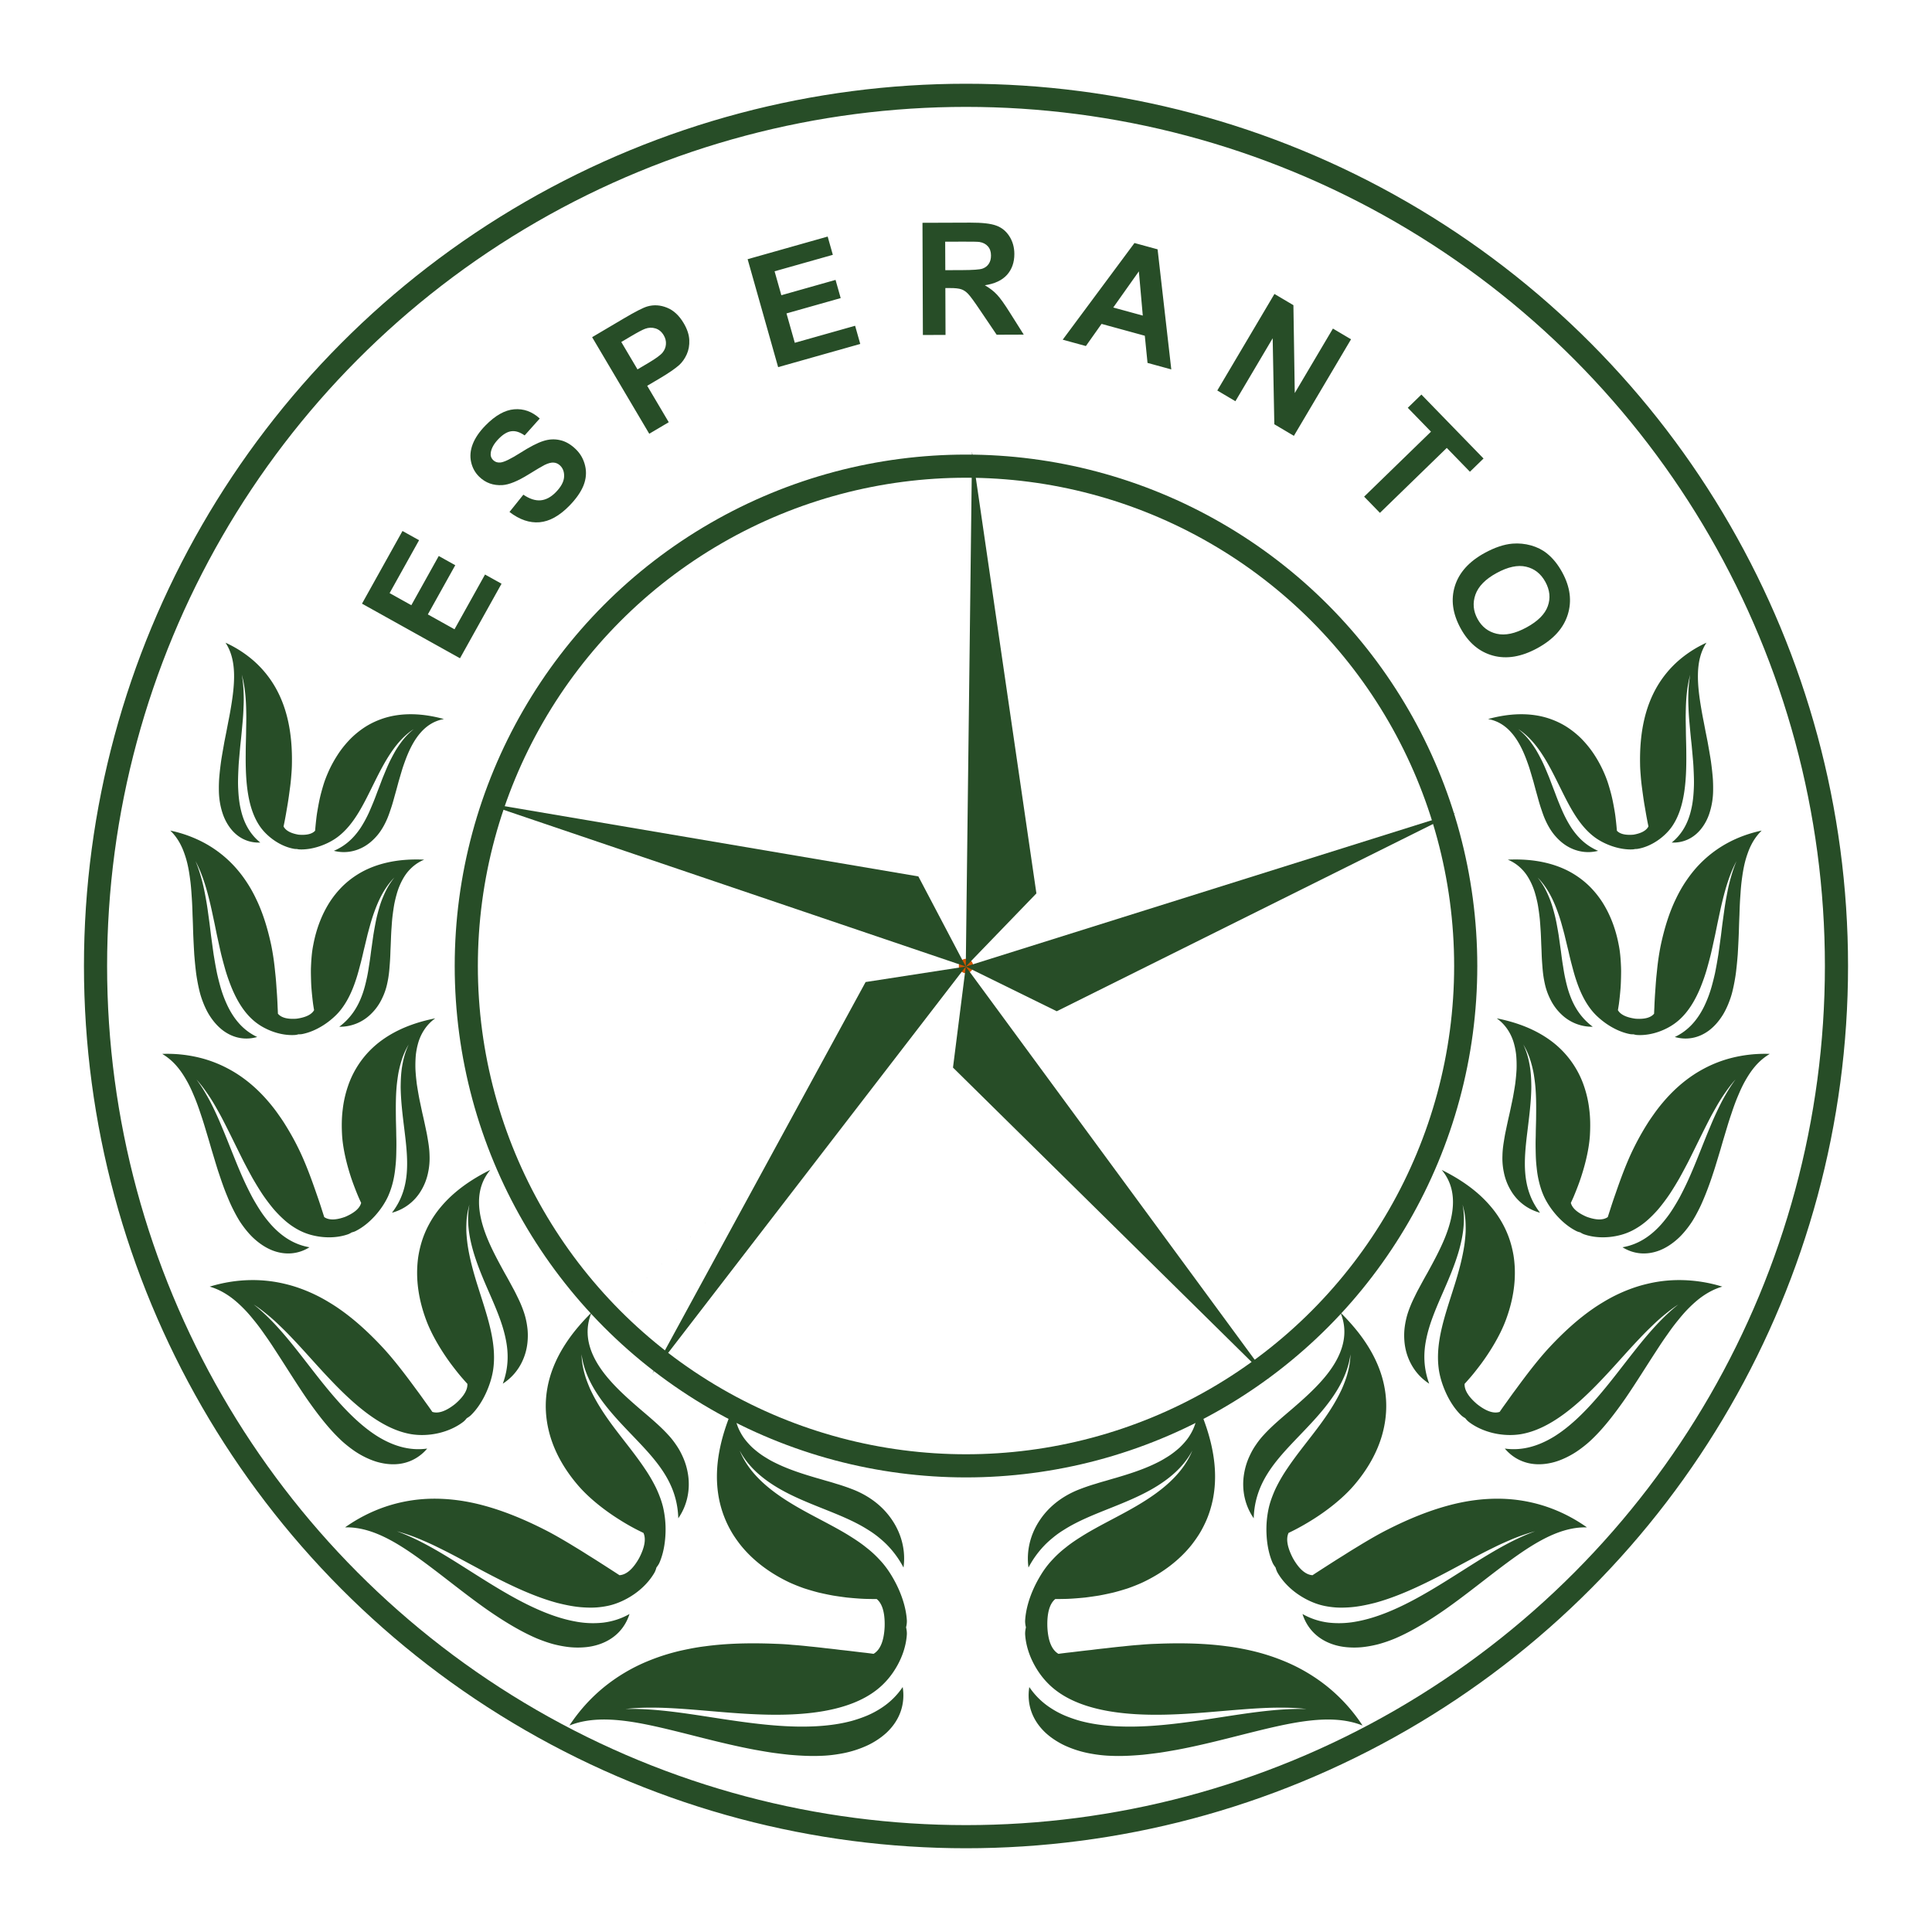 <svg height="2500" viewBox="0 0 192.756 192.756" width="2500" xmlns="http://www.w3.org/2000/svg"><path clip-rule="evenodd" d="m0 0h192.756v192.756h-192.756z" fill="#fff" fill-rule="evenodd"/><circle cx="96.378" cy="96.378" fill="#d45500" r=".718"/><g fill="#274d27"><g fill-rule="evenodd" stroke-width=".45"><path d="m65.09 137.02 31.266-40.587-9.994 1.545zm31.89-91.938-.624 51.35 7.046-7.297z"/><path d="m97.13 96.845c-77.995 73.345-38.998 36.672 0 0zm48.106-15.76-48.88 15.348 9.076 4.46z"/><path d="m126.593 137.582-30.237-41.15-1.276 10.081zm-78.598-57.547 48.36 16.398-4.73-8.993z"/></g><path d="m58.376 164.344a6.008 6.008 0 0 0 1.297-.254c1.608-.505 2.67-1.608 3.133-3.06-.812.46-1.682.74-2.59.856a9.315 9.315 0 0 1 -2.823-.112c-1.94-.35-3.964-1.216-5.965-2.306-2.004-1.09-3.985-2.399-5.938-3.62-1.957-1.22-3.892-2.35-5.903-3.076.852.232 1.723.535 2.581.91.432.185.87.379 1.304.59l.653.323c.22.108.44.219.66.332 1.757.906 3.55 1.926 5.372 2.824 1.818.902 3.657 1.692 5.435 2.17.897.226 1.762.399 2.612.448.424.027.837.035 1.243.01a8.494 8.494 0 0 0 1.193-.163c.867-.179 1.802-.594 2.623-1.16s1.542-1.307 2.027-2.142c0 0 .12-.198.205-.532.22-.27.305-.484.305-.484.38-.886.554-1.89.596-2.874a9.832 9.832 0 0 0 -.255-2.709 8.619 8.619 0 0 0 -.323-1.011c-.125-.33-.265-.659-.423-.975a15.593 15.593 0 0 0 -1.093-1.848c-.81-1.211-1.765-2.383-2.686-3.59-.922-1.202-1.802-2.45-2.462-3.748a17.975 17.975 0 0 1 -.24-.486c-.075-.163-.144-.33-.211-.495-.133-.333-.255-.66-.353-.997-.19-.678-.318-1.348-.33-2.044.206 1.59.924 3.058 1.876 4.406.952 1.352 2.135 2.579 3.277 3.77 2.288 2.393 4.398 4.605 4.5 8.183.862-1.248 1.179-2.732.999-4.182a7.164 7.164 0 0 0 -.228-1.089 6.902 6.902 0 0 0 -.416-1.065 6.923 6.923 0 0 0 -.604-1.037 7.959 7.959 0 0 0 -.8-.996c-.8-.873-1.799-1.701-2.822-2.577-1.019-.88-2.062-1.809-2.944-2.813-1.772-2-2.856-4.33-1.838-6.77a21.21 21.21 0 0 0 -1.53 1.67 16.048 16.048 0 0 0 -1.294 1.815c-.767 1.257-1.337 2.627-1.591 4.091-.26 1.47-.202 3.034.266 4.672.47 1.634 1.37 3.327 2.79 4.984 1.156 1.351 2.784 2.587 4.133 3.429a21.788 21.788 0 0 0 2.401 1.325c.304.648.058 1.534-.353 2.365a7.668 7.668 0 0 1 -.08.156 8.017 8.017 0 0 1 -.101.176c-.477.794-1.094 1.473-1.854 1.525 0 0-1.049-.686-2.5-1.608l-.565-.352-.593-.375c-.404-.254-.831-.506-1.257-.77-.861-.515-1.75-1.033-2.616-1.467-2.12-1.073-4.069-1.846-5.906-2.351-1.834-.507-3.572-.728-5.214-.71a15.29 15.29 0 0 0 -4.663.785c-.733.247-1.439.546-2.116.892-.678.347-1.33.744-1.951 1.184 3.065-.088 6.022 2.036 9.219 4.472 1.593 1.22 3.236 2.528 4.902 3.7 1.67 1.166 3.36 2.194 4.967 2.887.607.251 1.19.457 1.755.606.569.143 1.113.24 1.63.291a8.192 8.192 0 0 0 1.477.001zm-23.239-19.743c.425.312.857.568 1.282.777.426.208.839.374 1.248.489.411.114.81.183 1.194.21.385.028.754.013 1.106-.042a4.356 4.356 0 0 0 1.01-.288 4.377 4.377 0 0 0 1.644-1.223c-1.727.242-3.345-.244-4.883-1.175-1.527-.94-2.958-2.329-4.313-3.889-1.361-1.558-2.634-3.293-3.938-4.927-1.302-1.637-2.648-3.172-4.171-4.379.34.22.674.46.999.718.324.257.655.526.972.812.321.284.627.587.945.893.316.307.627.626.934.953 1.245 1.3 2.459 2.724 3.735 4.06 2.533 2.679 5.272 5.033 8.157 5.503.815.13 1.748.104 2.653-.099.912-.207 1.79-.586 2.503-1.132 0 0 .166-.123.355-.37.273-.151.417-.3.417-.3.642-.627 1.15-1.434 1.524-2.262.378-.835.625-1.696.715-2.443.329-2.66-.675-5.343-1.544-8.127-.44-1.384-.828-2.798-1.03-4.176a16.22 16.22 0 0 1 -.107-1.03 9.62 9.62 0 0 1 -.013-1.013c.013-.335.035-.661.089-.989a7.92 7.92 0 0 1 .213-.96c-.287 1.507-.069 3.053.365 4.582.437 1.528 1.098 3.032 1.734 4.486.634 1.459 1.23 2.877 1.52 4.32.302 1.433.289 2.905-.289 4.47a5.294 5.294 0 0 0 1.975-2.297 5.71 5.71 0 0 0 .34-.97 5.88 5.88 0 0 0 .164-1.037 6.657 6.657 0 0 0 -.007-1.096 8.322 8.322 0 0 0 -.194-1.139 7.298 7.298 0 0 0 -.17-.583 11.557 11.557 0 0 0 -.577-1.398c-.132-.268-.263-.548-.41-.822-.297-.546-.599-1.119-.926-1.685-.63-1.15-1.28-2.34-1.766-3.543-.969-2.408-1.273-4.852.326-6.758-1.266.625-2.466 1.37-3.513 2.265-.522.447-1.007.932-1.446 1.46a10.077 10.077 0 0 0 -1.159 1.713 9.598 9.598 0 0 0 -.8 1.983 10.9 10.9 0 0 0 -.246 1.095c-.063.377-.1.762-.122 1.161-.084 1.596.17 3.38.885 5.296.58 1.564 1.592 3.188 2.478 4.388.45.595.849 1.1 1.153 1.441.3.346.484.544.484.544.017.338-.101.672-.306.996-.204.324-.495.637-.817.923l-.09.078c-.052.041-.103.083-.155.122-.345.26-.71.482-1.073.614-.364.132-.726.172-1.058.062 0 0-.161-.24-.445-.637-.29-.392-.678-.958-1.155-1.594-.94-1.282-2.149-2.902-3.367-4.212-1.497-1.605-2.942-2.887-4.39-3.883-.36-.25-.727-.478-1.088-.692a15.683 15.683 0 0 0 -3.252-1.473 14.195 14.195 0 0 0 -1.088-.297 13.675 13.675 0 0 0 -3.236-.361c-1.429.01-2.832.238-4.19.653.677.193 1.302.508 1.9.914.596.407 1.147.912 1.69 1.482.27.286.53.591.786.91.262.318.518.65.769.996.125.173.25.349.373.528.127.177.252.357.377.54.25.364.493.74.74 1.121.991 1.52 1.987 3.133 3.024 4.65 1.05 1.506 2.133 2.919 3.272 4.016.209.207.423.4.64.577.215.179.43.346.644.5z"/><path d="m21.45 115.83c.122.394.237.79.37 1.176.258.776.516 1.536.814 2.252.146.358.292.708.45 1.044.16.334.324.657.494.965.127.23.256.45.39.658.139.208.28.405.423.592.288.374.582.708.89.998.622.577 1.264.99 1.91 1.242 1.306.5 2.591.362 3.688-.317-1.556-.266-2.824-1.111-3.889-2.316-.265-.301-.52-.624-.766-.965-.24-.342-.468-.703-.692-1.078a24.31 24.31 0 0 1 -.33-.572 33.256 33.256 0 0 1 -.902-1.828c-.761-1.684-1.42-3.489-2.148-5.21a32.743 32.743 0 0 0 -1.15-2.507c-.207-.401-.434-.79-.662-1.168a12.823 12.823 0 0 0 -.736-1.092c.493.54.921 1.142 1.347 1.784.209.321.41.654.603.995.191.342.392.69.578 1.045.743 1.424 1.463 2.943 2.206 4.415.192.366.384.73.578 1.089l.293.533.307.52c.206.344.415.679.628 1.004.215.324.442.635.67.935.23.298.457.587.705.854.246.268.497.52.756.755.511.47 1.071.858 1.658 1.154.332.166.698.309 1.09.416.395.108.811.183 1.232.219.843.073 1.708-.01 2.478-.282 0 0 .151-.05.357-.184.24-.054.382-.13.382-.13.732-.363 1.4-.92 1.956-1.539.278-.31.528-.634.744-.96.216-.327.404-.657.547-.973a8.518 8.518 0 0 0 .557-1.754c.063-.304.112-.612.147-.923.034-.311.07-.631.087-.951.02-.321.027-.644.032-.972.008-.328.009-.659.004-.991l-.012-.5-.007-.504-.026-1.011c-.016-1.355-.032-2.71.145-4 .044-.322.087-.636.156-.948.068-.311.145-.616.235-.912a7.423 7.423 0 0 1 .736-1.676c-.15.32-.276.652-.382.992a8.55 8.55 0 0 0 -.244 1.038c-.132.709-.164 1.435-.172 2.178.013 1.48.215 2.997.393 4.468.36 2.946.606 5.695-1.263 8.106a4.799 4.799 0 0 0 2.906-2.204c.33-.544.576-1.165.708-1.844a6.74 6.74 0 0 0 .138-1.638 8.035 8.035 0 0 0 -.032-.593 11.244 11.244 0 0 0 -.108-.82c-.044-.278-.09-.563-.147-.85-.119-.572-.242-1.166-.38-1.766-.072-.298-.132-.603-.197-.907-.063-.305-.132-.61-.19-.916a52.847 52.847 0 0 1 -.158-.918c-.024-.153-.05-.305-.07-.457l-.051-.455a18.948 18.948 0 0 1 -.073-.898c-.012-.296-.01-.59-.001-.877.012-.287.027-.567.069-.843.04-.275.094-.543.163-.803a4.812 4.812 0 0 1 .63-1.442 4.299 4.299 0 0 1 1.115-1.164c-1.262.251-2.495.626-3.622 1.17-.565.273-1.107.588-1.62.952a9.444 9.444 0 0 0 -1.429 1.241 9.352 9.352 0 0 0 -2.06 3.467 11.014 11.014 0 0 0 -.503 2.265c-.105.817-.116 1.69-.06 2.627.105 1.525.56 3.215 1.01 4.505a31.5 31.5 0 0 0 .612 1.576c.167.384.277.607.277.607-.154.62-.841 1.075-1.594 1.396-.758.274-1.556.4-2.091.022 0 0-.078-.25-.215-.67-.13-.421-.327-1.01-.565-1.688-.469-1.36-1.09-3.082-1.812-4.531-.434-.891-.904-1.7-1.37-2.445-.233-.373-.485-.724-.724-1.063a15.763 15.763 0 0 0 -.748-.963c-1.015-1.22-2.109-2.183-3.262-2.926-.29-.186-.584-.357-.882-.515a12.308 12.308 0 0 0 -2.748-1.071 13.528 13.528 0 0 0 -3.835-.407 5.892 5.892 0 0 1 1.447 1.223c.422.488.782 1.05 1.117 1.668.165.309.32.632.464.968.144.335.292.68.424 1.037.136.356.26.723.384 1.097.129.373.25.753.369 1.14l.352 1.17c.118.394.234.791.348 1.19l.36 1.188zm-3.069-30.716c.105.29.2.592.278.905.158.624.259 1.29.345 1.986.04.347.072.702.096 1.063.024.36.052.726.07 1.096s.03.745.041 1.121c.017.377.031.755.043 1.135.018.758.056 1.518.096 2.265l.032.558.047.55c.033.365.07.724.111 1.076.039.352.096.696.156 1.03.061.335.129.66.205.972.11.467.264.9.425 1.3.166.4.345.767.551 1.098.413.66.888 1.183 1.402 1.564 1.043.762 2.23.958 3.382.627-1.33-.622-2.248-1.683-2.909-3.01-.324-.663-.6-1.39-.807-2.163a23.187 23.187 0 0 1 -.295-1.187 40.618 40.618 0 0 1 -.23-1.235l-.105-.631-.09-.638-.174-1.286c-.052-.43-.103-.86-.16-1.29l-.177-1.283c-.06-.425-.13-.847-.21-1.263a24.177 24.177 0 0 0 -.253-1.232 18.802 18.802 0 0 0 -.33-1.19c-.12-.39-.258-.77-.417-1.14.634 1.182 1.055 2.543 1.406 3.982.178.719.325 1.457.487 2.201l.228 1.119.244 1.116c.084.37.16.74.255 1.103.093.364.189.724.289 1.078.193.708.437 1.39.695 2.032.532 1.283 1.206 2.4 2.119 3.213.255.23.55.446.872.64.325.192.68.362 1.048.499.738.274 1.534.416 2.291.365 0 0 .14-.006.345-.069.216.01.352-.02.352-.02.747-.142 1.484-.474 2.135-.89.327-.209.63-.439.905-.679.278-.24.526-.49.732-.74.729-.888 1.22-1.945 1.596-3.09.197-.574.343-1.169.506-1.777.077-.304.15-.61.221-.918.068-.308.15-.619.222-.929l.223-.928c.082-.308.165-.615.25-.919a17.67 17.67 0 0 1 .589-1.77c.447-1.136 1.026-2.165 1.827-2.972-.208.259-.397.532-.57.818a7.795 7.795 0 0 0 -.458.894c-.135.309-.263.627-.37.953-.104.326-.198.66-.285.998-.09.339-.16.683-.225 1.03a41.86 41.86 0 0 0 -.184 1.047l-.148 1.053-.075.524-.067.521c-.046.347-.096.69-.154 1.03-.05.339-.106.673-.173 1.002-.14.658-.292 1.291-.52 1.892-.443 1.2-1.129 2.268-2.266 3.118a4.402 4.402 0 0 0 3.15-1.258 5.226 5.226 0 0 0 1.091-1.5c.144-.292.279-.607.383-.942.11-.336.183-.69.253-1.068.044-.252.079-.511.106-.777.027-.265.044-.537.067-.814.02-.277.036-.559.047-.844l.014-.431.021-.436c.026-.583.038-1.176.084-1.765.02-.295.04-.589.065-.88.03-.292.067-.58.107-.865.042-.285.083-.566.142-.84.06-.275.126-.543.2-.804a6.827 6.827 0 0 1 .586-1.455 5.14 5.14 0 0 1 .402-.63c.151-.196.316-.38.495-.547.36-.337.772-.613 1.266-.815-1.198-.056-2.384.01-3.528.252-1.14.241-2.254.657-3.247 1.305a8.657 8.657 0 0 0 -1.425 1.148 9.591 9.591 0 0 0 -1.228 1.526c-.733 1.15-1.326 2.575-1.645 4.293-.143.701-.196 1.46-.226 2.202-.016.371-.005.738.002 1.091.01.354.02.695.046 1.013.051.635.113 1.182.163 1.569.058.387.1.614.1.614-.288.515-1.004.752-1.75.855-.741.054-1.477-.034-1.86-.5 0 0-.006-.242-.029-.65-.014-.408-.04-.983-.091-1.648-.025-.332-.045-.687-.077-1.056-.03-.369-.076-.75-.113-1.137a25.103 25.103 0 0 0 -.346-2.296c-.383-1.8-.874-3.34-1.52-4.666a13.333 13.333 0 0 0 -1.045-1.831 12.207 12.207 0 0 0 -1.224-1.531 11.528 11.528 0 0 0 -2.917-2.234 12.654 12.654 0 0 0 -3.373-1.22c.42.408.765.885 1.034 1.414.135.265.253.543.355.833z"/><path d="m23.117 82.796c.754.888 1.764 1.313 2.853 1.266-1.03-.828-1.637-1.956-1.936-3.26-.16-.653-.234-1.348-.267-2.072-.04-.726-.005-1.475.033-2.243.018-.384.058-.769.09-1.158.037-.388.067-.78.11-1.17.088-.78.153-1.567.224-2.34a24.6 24.6 0 0 0 .069-1.158c.018-.383.03-.762.024-1.139-.014-.754-.062-1.49-.194-2.207.324 1.17.427 2.458.445 3.799.016.672-.01 1.352-.016 2.043-.011.69-.04 1.38-.038 2.07-.027 2.748.169 5.425 1.434 7.243.719 1.029 2.04 1.99 3.41 2.22 0 0 .099.018.257.014.156.039.256.041.256.041 1.376.063 2.895-.538 3.83-1.25 1.674-1.27 2.62-3.363 3.661-5.454 1.032-2.088 2.161-4.174 3.918-5.296-.476.38-.9.825-1.263 1.323-.184.248-.36.507-.525.776-.159.27-.31.549-.456.834-.3.567-.54 1.168-.79 1.77-.124.3-.233.605-.35.908-.113.303-.236.603-.345.904-.22.6-.468 1.184-.713 1.746-.253.56-.54 1.09-.856 1.58-.655.978-1.47 1.789-2.673 2.3 1.054.273 2.129.102 3.065-.449.469-.275.891-.649 1.282-1.11.387-.464.71-1.02.986-1.667.09-.217.174-.442.252-.675.079-.232.162-.47.235-.713.075-.244.145-.494.213-.747l.215-.767.21-.78.229-.78c.078-.259.153-.519.24-.773.088-.254.178-.505.272-.751.753-1.971 1.877-3.604 3.785-3.934-1.05-.288-2.118-.466-3.183-.48-1.064-.013-2.134.135-3.148.513a7.952 7.952 0 0 0 -1.499.735 8.97 8.97 0 0 0 -1.402 1.11c-.439.438-.87.941-1.263 1.52-.385.58-.762 1.229-1.076 1.96-.13.298-.254.611-.365.932-.105.322-.201.65-.289.978-.182.653-.297 1.305-.396 1.878-.051.287-.087.555-.114.797a31.123 31.123 0 0 0 -.118 1.197c-.35.383-1 .452-1.658.395-.648-.113-1.254-.347-1.492-.824 0 0 .049-.215.12-.58.035-.182.076-.402.12-.65l.141-.826c.105-.596.194-1.279.287-1.978.044-.35.08-.706.105-1.06.03-.352.054-.702.06-1.043.075-3.337-.552-5.88-1.73-7.874a10.462 10.462 0 0 0 -2.14-2.562 11.522 11.522 0 0 0 -2.754-1.756c1.182 1.784.936 4.232.47 6.876-.058.33-.122.663-.19.997l-.193 1.01-.2 1.01-.177 1.006c-.056.334-.115.664-.16.992s-.085.652-.119.97c-.032.32-.064.631-.078.938s-.02.607-.015.897c.005.869.147 1.644.366 2.31.215.665.539 1.225.914 1.668zm67.36 78.866c-.064-1.059-.386-2.14-.822-3.12-.219-.493-.466-.952-.729-1.382a9.297 9.297 0 0 0 -.822-1.157 9.264 9.264 0 0 0 -.386-.43 10.416 10.416 0 0 0 -1.27-1.161c-.597-.488-1.239-.898-1.903-1.31-1.33-.803-2.766-1.51-4.17-2.28-1.402-.768-2.769-1.607-3.927-2.602s-2.103-2.143-2.65-3.497c.789 1.495 2.06 2.634 3.522 3.544 1.464.912 3.116 1.58 4.725 2.223 1.612.645 3.183 1.263 4.573 2.147.348.214.685.45 1.01.713.323.264.635.532.931.842a9.576 9.576 0 0 1 1.584 2.201c.23-1.649-.185-3.261-1.041-4.594-.863-1.352-2.157-2.433-3.861-3.137a19.792 19.792 0 0 0 -1.817-.628c-.316-.103-.639-.198-.967-.288-.327-.094-.657-.196-.992-.288-1.332-.39-2.702-.827-3.94-1.423-.31-.149-.612-.3-.9-.476a15.193 15.193 0 0 1 -.425-.261l-.207-.135-.2-.144a9.747 9.747 0 0 1 -.744-.61 7.643 7.643 0 0 1 -.636-.689 5.053 5.053 0 0 1 -.514-.767 4.842 4.842 0 0 1 -.373-.845 5.38 5.38 0 0 1 -.252-1.958c-.68 1.528-1.218 3.09-1.51 4.678-.293 1.593-.332 3.194-.013 4.782a10.604 10.604 0 0 0 1.381 3.476c.233.368.493.734.78 1.097 1.153 1.425 2.777 2.73 4.924 3.732.44.196.904.38 1.38.548.478.154.967.299 1.456.424.49.113.977.218 1.45.303.475.076.933.14 1.362.195.862.085 1.607.14 2.138.142.53.012.845.009.845.009.609.484.797 1.475.798 2.493 0 .086-.002.173-.004.259-.005.101-.01.203-.019.304-.082 1.014-.359 1.986-1.089 2.412 0 0-.344-.05-.925-.118-.581-.059-1.397-.172-2.345-.27a53.265 53.265 0 0 0 -1.505-.174 54.596 54.596 0 0 0 -1.625-.177 39.219 39.219 0 0 0 -1.671-.156 25.345 25.345 0 0 0 -1.648-.104c-2.636-.11-4.964-.041-7.073.243a21.3 21.3 0 0 0 -1.538.248c-.5.1-.983.2-1.457.325a20.74 20.74 0 0 0 -2.689.893 17.477 17.477 0 0 0 -4.508 2.687 16.913 16.913 0 0 0 -3.355 3.754c3.19-1.28 7.236-.274 11.706.84 2.23.565 4.56 1.165 6.848 1.589.574.1 1.14.203 1.704.285.564.077 1.12.146 1.667.204 1.097.096 2.153.15 3.148.106.742-.02 1.442-.11 2.092-.23a10.611 10.611 0 0 0 2.587-.82c.25-.117.486-.248.709-.382.446-.27.84-.565 1.18-.88 1.365-1.288 1.87-2.897 1.607-4.55a7.45 7.45 0 0 1 -2.163 2.11 8.961 8.961 0 0 1 -1.369.73c-.484.205-.995.38-1.528.532-2.134.58-4.621.671-7.198.496-2.58-.173-5.247-.609-7.84-1.006-2.597-.395-5.13-.738-7.558-.674 2.002-.232 4.157-.132 6.4.04 2.24.172 4.57.416 6.868.5 4.589.183 9.055-.285 11.82-2.466.39-.305.767-.668 1.112-1.074.346-.407.66-.869.927-1.35.535-.966.88-2.039.944-3.096 0 0 .022-.287-.078-.7.102-.41.078-.697.078-.697zm42.11 6.738a17.477 17.477 0 0 0 -4.508-2.685 20.74 20.74 0 0 0 -2.689-.894 23.731 23.731 0 0 0 -1.457-.325 21.3 21.3 0 0 0 -1.538-.248c-2.11-.284-4.437-.353-7.073-.243-.54.015-1.092.053-1.648.104-.558.038-1.119.095-1.671.156-.555.05-1.1.114-1.625.177-.527.053-1.033.113-1.505.174-.948.098-1.764.211-2.345.27-.581.068-.925.118-.925.118-.73-.426-1.007-1.398-1.09-2.412a9.072 9.072 0 0 1 -.018-.303 8.448 8.448 0 0 1 -.004-.26c.001-1.018.19-2.009.798-2.493 0 0 .314.003.845-.009.53-.003 1.276-.057 2.138-.142.43-.055.888-.12 1.362-.195.473-.085.96-.19 1.45-.303.489-.125.978-.27 1.457-.424.475-.168.94-.352 1.379-.548 2.147-1.002 3.771-2.307 4.925-3.732.286-.363.546-.729.779-1.097.233-.369.434-.756.613-1.136.36-.757.604-1.557.768-2.34.319-1.588.28-3.189-.014-4.782-.291-1.589-.828-3.15-1.509-4.678a5.38 5.38 0 0 1 -.252 1.958 4.845 4.845 0 0 1 -.373.845c-.15.267-.318.532-.514.767-.193.24-.407.469-.636.69a9.745 9.745 0 0 1 -.745.609l-.2.144-.206.135c-.139.088-.28.175-.425.26-.288.177-.59.328-.9.477-1.238.596-2.608 1.032-3.94 1.423-.335.092-.665.194-.992.289-.328.09-.651.184-.967.287-.636.184-1.244.4-1.817.628-1.704.704-2.998 1.785-3.86 3.137-.857 1.333-1.271 2.945-1.042 4.594a9.575 9.575 0 0 1 1.584-2.2c.296-.311.608-.579.932-.843.324-.263.66-.5 1.009-.713 1.39-.884 2.961-1.502 4.573-2.147 1.609-.642 3.261-1.311 4.725-2.223 1.462-.91 2.733-2.049 3.523-3.544-.548 1.354-1.493 2.502-2.65 3.497-1.16.995-2.526 1.834-3.929 2.601-1.403.771-2.84 1.478-4.169 2.282-.664.411-1.306.821-1.903 1.309a10.62 10.62 0 0 0 -1.27 1.161 9.29 9.29 0 0 0 -.386.43 9.3 9.3 0 0 0 -.822 1.157c-.263.43-.51.89-.729 1.381-.436.98-.758 2.062-.822 3.121 0 0-.024.288.078.698-.1.412-.078.699-.078.699.064 1.057.409 2.13.944 3.096.267.481.581.943.927 1.35.345.406.721.769 1.111 1.074 2.766 2.18 7.232 2.65 11.82 2.467 2.3-.085 4.63-.329 6.87-.5 2.242-.173 4.397-.273 6.399-.04-2.429-.065-4.961.278-7.558.673-2.593.397-5.26.833-7.84 1.006-2.577.175-5.064.083-7.198-.496a13.098 13.098 0 0 1 -1.528-.532 8.961 8.961 0 0 1 -1.369-.73 7.45 7.45 0 0 1 -2.163-2.11c-.263 1.653.242 3.262 1.607 4.55.34.316.734.61 1.18.88.223.134.46.265.709.383a10.61 10.61 0 0 0 2.587.819c.65.12 1.35.21 2.092.23.995.045 2.051-.01 3.148-.106a57.998 57.998 0 0 0 1.667-.204c.563-.082 1.13-.185 1.704-.285 2.289-.424 4.619-1.024 6.848-1.588 4.47-1.115 8.516-2.12 11.706-.84a16.913 16.913 0 0 0 -3.355-3.755z"/><path d="m154.263 150.311a15.29 15.29 0 0 0 -4.663-.784c-1.642-.02-3.38.202-5.213.709-1.838.505-3.787 1.278-5.907 2.351-.866.434-1.755.952-2.616 1.467-.426.264-.853.516-1.257.77l-.593.375-.565.352c-1.451.922-2.5 1.608-2.5 1.608-.76-.052-1.377-.732-1.854-1.525a7.834 7.834 0 0 1 -.102-.177 7.736 7.736 0 0 1 -.079-.155c-.41-.831-.658-1.717-.353-2.365 0 0 1.055-.476 2.401-1.325 1.35-.842 2.977-2.078 4.134-3.43 1.419-1.656 2.318-3.349 2.789-4.983.469-1.638.527-3.202.266-4.672-.254-1.464-.824-2.834-1.59-4.091a16.044 16.044 0 0 0 -1.295-1.814 21.21 21.21 0 0 0 -1.53-1.67c1.018 2.438-.066 4.769-1.838 6.77-.882 1.003-1.925 1.932-2.944 2.812-1.023.876-2.021 1.704-2.822 2.577a7.962 7.962 0 0 0 -.8.996 6.922 6.922 0 0 0 -.604 1.037c-.17.351-.31.703-.416 1.065-.107.362-.18.73-.228 1.089-.18 1.45.137 2.934 1 4.182.1-3.578 2.21-5.79 4.5-8.184 1.14-1.19 2.324-2.417 3.276-3.769.952-1.348 1.67-2.817 1.876-4.406-.012.696-.14 1.366-.33 2.044a10.9 10.9 0 0 1 -.352.997 11.22 11.22 0 0 1 -.212.495c-.077.162-.157.324-.24.486-.66 1.298-1.54 2.546-2.462 3.748-.92 1.207-1.876 2.379-2.686 3.59a15.595 15.595 0 0 0 -1.093 1.848c-.158.316-.298.644-.423.975a8.626 8.626 0 0 0 -.323 1.011 9.833 9.833 0 0 0 -.255 2.71c.042.982.216 1.987.596 2.873 0 0 .086.215.305.484.086.334.205.532.205.532.485.835 1.206 1.576 2.027 2.141.821.567 1.756.982 2.624 1.161.386.082.784.135 1.192.163.406.025.819.017 1.243-.01.85-.049 1.715-.222 2.612-.448 1.778-.478 3.617-1.268 5.435-2.17 1.823-.898 3.616-1.918 5.372-2.824.22-.113.44-.224.66-.332l.653-.323c.433-.211.872-.405 1.304-.59a18.785 18.785 0 0 1 2.581-.91c-2.011.726-3.946 1.856-5.903 3.076-1.953 1.221-3.934 2.53-5.938 3.62-2.001 1.09-4.025 1.955-5.965 2.306a9.315 9.315 0 0 1 -2.822.112 7.005 7.005 0 0 1 -2.59-.855c.462 1.451 1.524 2.554 3.132 3.06.404.128.835.211 1.297.253a8.19 8.19 0 0 0 1.477-.001c.517-.051 1.061-.148 1.63-.291a13.708 13.708 0 0 0 1.755-.606c1.608-.693 3.298-1.72 4.967-2.887 1.666-1.172 3.31-2.48 4.902-3.7 3.197-2.436 6.154-4.56 9.22-4.472a15.971 15.971 0 0 0 -1.952-1.184 15.5 15.5 0 0 0 -2.116-.892zm11.224-22.445c-.36.055-.72.124-1.079.21-.362.083-.726.181-1.088.296a15.683 15.683 0 0 0 -3.252 1.473c-.36.214-.728.443-1.088.692-1.448.996-2.893 2.278-4.39 3.883-1.218 1.31-2.427 2.93-3.367 4.212-.477.636-.865 1.202-1.155 1.594-.284.397-.445.637-.445.637-.332.11-.694.07-1.058-.062s-.728-.355-1.073-.614l-.154-.121-.09-.08c-.323-.285-.614-.598-.818-.922-.205-.324-.323-.658-.306-.996 0 0 .184-.198.484-.544.305-.34.703-.846 1.153-1.441.886-1.2 1.898-2.824 2.478-4.388.716-1.917.969-3.7.885-5.296-.023-.4-.06-.784-.122-1.16a10.896 10.896 0 0 0 -.246-1.096 9.598 9.598 0 0 0 -.8-1.982 10.09 10.09 0 0 0 -1.16-1.713 12.148 12.148 0 0 0 -1.445-1.461c-1.047-.895-2.247-1.64-3.513-2.265 1.6 1.906 1.295 4.35.326 6.758-.487 1.202-1.136 2.393-1.766 3.543-.327.566-.629 1.139-.926 1.685-.147.274-.278.554-.41.822a11.557 11.557 0 0 0 -.578 1.398c-.065.195-.121.39-.169.583-.092.39-.16.768-.194 1.14a6.655 6.655 0 0 0 -.007 1.095c.024.354.08.7.164 1.036a5.71 5.71 0 0 0 .84 1.85 5.294 5.294 0 0 0 1.475 1.419c-.578-1.566-.59-3.038-.29-4.471.29-1.443.887-2.861 1.52-4.32.637-1.454 1.298-2.958 1.735-4.486.434-1.529.652-3.075.365-4.583.091.314.161.635.214.961.053.328.075.654.088.989.01.333.013.676-.013 1.014-.023.339-.06.682-.106 1.029-.203 1.378-.591 2.792-1.031 4.176-.87 2.784-1.873 5.466-1.543 8.127.09.747.336 1.608.714 2.443.373.828.882 1.635 1.524 2.262 0 0 .144.149.417.3.189.247.355.37.355.37.713.546 1.592.925 2.503 1.132.905.203 1.838.23 2.653.1 2.886-.47 5.624-2.825 8.157-5.503 1.276-1.337 2.49-2.762 3.735-4.061.307-.327.618-.646.934-.953.318-.306.624-.609.945-.893.317-.286.648-.555.972-.812.326-.258.658-.498 1-.718-1.523 1.207-2.87 2.742-4.172 4.379-1.304 1.634-2.577 3.369-3.938 4.928-1.355 1.56-2.786 2.948-4.313 3.888-1.538.931-3.156 1.417-4.883 1.175.457.54 1.01.956 1.645 1.223.317.134.655.232 1.009.288.352.055.722.07 1.106.043a6.083 6.083 0 0 0 1.194-.211c.41-.115.822-.28 1.248-.49a8.544 8.544 0 0 0 1.282-.776c.214-.154.43-.321.645-.5.216-.178.43-.37.64-.577 1.138-1.097 2.221-2.51 3.271-4.017 1.037-1.516 2.033-3.13 3.024-4.649.247-.38.49-.757.74-1.122.125-.182.25-.362.377-.54.124-.178.248-.354.373-.527.251-.346.507-.678.77-.996.256-.319.516-.624.785-.91.543-.57 1.094-1.075 1.69-1.482.599-.406 1.224-.72 1.9-.914a14.663 14.663 0 0 0 -4.19-.653 13.666 13.666 0 0 0 -2.157.152z"/><path d="m172.735 105.555a12.309 12.309 0 0 0 -2.748 1.07c-.298.159-.593.33-.882.516-1.153.743-2.246 1.706-3.262 2.926-.256.304-.505.625-.748.963-.24.339-.491.69-.725 1.063a26.493 26.493 0 0 0 -1.369 2.445c-.722 1.449-1.343 3.17-1.812 4.53a51.476 51.476 0 0 0 -.565 1.69c-.137.42-.215.669-.215.669-.535.377-1.333.252-2.091-.022-.753-.32-1.44-.776-1.594-1.396 0 0 .11-.223.277-.607.16-.386.385-.932.612-1.576.45-1.29.905-2.98 1.01-4.505.056-.937.045-1.81-.06-2.627a11.019 11.019 0 0 0 -.503-2.265 9.352 9.352 0 0 0 -3.49-4.708 11.148 11.148 0 0 0 -1.619-.951c-1.127-.545-2.36-.92-3.622-1.17.468.334.829.725 1.115 1.163s.498.924.63 1.442c.069.26.122.528.163.803.042.276.057.556.069.843.01.287.011.58-.001.877-.016.295-.041.595-.073.898l-.051.455c-.02.152-.046.304-.07.457-.05.305-.103.611-.158.918-.058.307-.127.61-.19.916-.065.304-.125.609-.197.907-.138.6-.261 1.194-.38 1.766-.057.287-.103.572-.147.85-.046.278-.083.551-.108.82-.018.201-.028.4-.032.593a6.742 6.742 0 0 0 .137 1.638c.133.679.38 1.3.71 1.844a4.799 4.799 0 0 0 2.905 2.204c-1.87-2.411-1.623-5.16-1.263-8.106.178-1.471.38-2.988.392-4.468-.007-.743-.039-1.47-.171-2.178a8.546 8.546 0 0 0 -.244-1.038 8.025 8.025 0 0 0 -.382-.992c.307.519.562 1.084.735 1.676.09.296.168.6.235.912.07.312.113.626.157.948.177 1.29.161 2.645.145 4l-.026 1.01-.007.505-.012.5c-.005.332-.004.663.004.991.006.328.012.65.032.972.017.32.053.64.087.95.035.312.084.62.147.924.131.609.3 1.192.557 1.754.143.316.33.646.547.973.216.326.466.65.744.96.556.619 1.224 1.176 1.956 1.54 0 0 .142.075.382.129.206.134.357.184.357.184.77.273 1.635.355 2.478.282a7.014 7.014 0 0 0 1.231-.219 5.95 5.95 0 0 0 1.09-.416 7.367 7.367 0 0 0 1.66-1.154c.258-.234.51-.487.755-.755.248-.267.475-.556.705-.854.228-.3.455-.611.67-.935.213-.325.422-.66.628-1.004l.307-.52.292-.533c.195-.359.387-.723.58-1.089.742-1.472 1.462-2.99 2.205-4.415.186-.355.387-.703.578-1.045.193-.341.394-.674.603-.995.426-.642.854-1.245 1.347-1.784-.263.35-.507.714-.736 1.092-.228.378-.455.767-.661 1.168-.408.802-.8 1.642-1.151 2.506-.729 1.722-1.386 3.527-2.148 5.21a33.264 33.264 0 0 1 -.903 1.829c-.108.194-.218.385-.33.572-.223.375-.45.736-.691 1.078-.247.34-.501.664-.766.965-1.065 1.205-2.333 2.05-3.89 2.316 1.098.679 2.383.817 3.689.317.646-.252 1.288-.665 1.91-1.242.308-.29.602-.624.89-.998.143-.187.284-.384.422-.592.135-.209.264-.429.391-.658.17-.308.335-.63.495-.965.157-.336.303-.686.45-1.044a33.29 33.29 0 0 0 .813-2.252c.133-.387.248-.782.37-1.177l.36-1.189c.113-.398.229-.795.347-1.188l.352-1.171c.118-.387.24-.767.369-1.14.124-.374.248-.74.384-1.097.132-.357.28-.702.424-1.037a12.8 12.8 0 0 1 .464-.968c.335-.617.695-1.18 1.117-1.668a5.892 5.892 0 0 1 1.447-1.223 13.527 13.527 0 0 0 -3.835.407zm-3.261-19.235c-.44.464-.84.972-1.224 1.532-.385.56-.73 1.168-1.046 1.83-.645 1.327-1.136 2.866-1.519 4.667a25.113 25.113 0 0 0 -.346 2.296c-.037.387-.084.768-.113 1.137-.032.369-.052.724-.077 1.056-.05.665-.077 1.24-.091 1.648-.022.408-.029.65-.029.65-.382.466-1.119.554-1.86.5-.746-.103-1.462-.34-1.75-.855 0 0 .042-.227.1-.614.05-.387.112-.934.163-1.57.025-.317.036-.658.046-1.012.007-.353.018-.72.002-1.091-.03-.743-.083-1.501-.226-2.202-.32-1.718-.912-3.142-1.645-4.293a9.591 9.591 0 0 0 -1.228-1.526 8.658 8.658 0 0 0 -1.425-1.148c-.993-.648-2.107-1.064-3.247-1.305-1.144-.241-2.33-.308-3.528-.252.494.202.907.478 1.266.815.18.168.344.351.495.548.15.197.28.407.402.63.242.443.442.932.586 1.454.074.26.14.53.2.804s.1.555.142.84c.04.284.077.573.107.864.025.292.046.586.065.88.046.59.058 1.183.084 1.766l.02.436.015.43c.011.286.026.568.047.845.023.277.04.549.067.814.027.266.062.525.106.777.07.378.143.732.253 1.068.105.335.24.65.383.943a5.225 5.225 0 0 0 1.09 1.5 4.402 4.402 0 0 0 3.15 1.257c-1.136-.85-1.822-1.918-2.265-3.118-.228-.6-.38-1.234-.52-1.892a19.548 19.548 0 0 1 -.173-1.002c-.058-.34-.108-.683-.154-1.03l-.067-.52-.075-.525-.148-1.053c-.056-.35-.12-.7-.184-1.047a13.836 13.836 0 0 0 -.225-1.03c-.087-.338-.18-.672-.285-.998a10.465 10.465 0 0 0 -.37-.953 7.795 7.795 0 0 0 -.457-.894 7.616 7.616 0 0 0 -.571-.818c.801.807 1.38 1.836 1.827 2.972.221.568.424 1.162.588 1.77.086.304.169.61.25.92l.224.927c.072.31.154.62.222.929.07.308.144.614.221.918.163.608.31 1.203.506 1.776.377 1.146.867 2.203 1.596 3.09.206.25.454.5.732.741.276.24.578.47.905.679.651.416 1.388.748 2.135.89 0 0 .136.03.352.02.206.063.345.07.345.07.757.05 1.553-.092 2.29-.366a6.503 6.503 0 0 0 1.05-.5 5.69 5.69 0 0 0 .872-.639c.912-.814 1.586-1.93 2.118-3.213.258-.641.502-1.324.695-2.032.1-.353.196-.714.289-1.078.095-.364.171-.732.255-1.103l.244-1.116.228-1.119c.162-.744.309-1.482.487-2.201.35-1.439.772-2.8 1.406-3.982-.159.37-.296.75-.417 1.14a18.82 18.82 0 0 0 -.33 1.19c-.098.404-.175.815-.254 1.232-.08.416-.148.838-.209 1.263l-.177 1.282c-.057.43-.108.861-.16 1.291l-.175 1.286-.089.638-.105.63c-.072.419-.148.831-.23 1.236-.09.405-.189.801-.295 1.187-.207.772-.483 1.5-.807 2.163-.661 1.327-1.579 2.388-2.909 3.01 1.151.331 2.34.135 3.382-.627.514-.381.989-.903 1.402-1.564.206-.331.385-.697.55-1.097.162-.4.317-.834.426-1.301.076-.313.144-.637.205-.972.06-.334.117-.678.156-1.03.042-.352.078-.71.111-1.076l.047-.55.032-.558c.04-.747.078-1.507.096-2.265.012-.38.026-.758.043-1.135.011-.376.023-.75.042-1.12.017-.37.045-.737.07-1.097.023-.36.055-.716.095-1.063.086-.696.187-1.362.345-1.986.079-.313.173-.615.278-.905.102-.29.22-.568.355-.833a5.31 5.31 0 0 1 1.034-1.414c-1.17.248-2.312.65-3.373 1.22a11.528 11.528 0 0 0 -2.917 2.234z"/><path d="m163.632 76.314c.007.34.03.69.061 1.043.025.354.061.71.105 1.06.093.7.182 1.382.287 1.978l.142.825a33.843 33.843 0 0 0 .239 1.23c-.238.478-.844.712-1.491.825-.66.057-1.31-.012-1.658-.395 0 0-.015-.21-.05-.565-.017-.178-.04-.391-.069-.632-.027-.242-.063-.51-.113-.797-.1-.573-.215-1.225-.397-1.878a18.822 18.822 0 0 0 -.29-.978 12.322 12.322 0 0 0 -1.44-2.892 10.463 10.463 0 0 0 -1.263-1.52 8.97 8.97 0 0 0 -1.402-1.11 7.952 7.952 0 0 0 -1.499-.735c-1.014-.378-2.084-.526-3.147-.513-1.066.014-2.134.192-3.184.48 1.908.33 3.032 1.963 3.785 3.934.094.246.184.497.272.751.087.254.162.514.24.773l.23.78.21.78c.071.259.143.514.214.767.068.253.138.503.213.747.073.244.156.48.235.713.078.233.161.458.252.675.276.646.6 1.203.986 1.666.39.462.813.836 1.282 1.111.936.551 2.011.722 3.065.45-1.203-.512-2.018-1.323-2.673-2.3-.317-.49-.603-1.021-.856-1.581a30.495 30.495 0 0 1 -.713-1.746c-.109-.301-.232-.6-.345-.904-.117-.302-.226-.608-.35-.909-.25-.6-.49-1.202-.79-1.77a15.873 15.873 0 0 0 -.456-.833c-.165-.269-.341-.527-.525-.776a6.86 6.86 0 0 0 -1.263-1.323c1.757 1.122 2.886 3.208 3.918 5.296 1.042 2.091 1.987 4.185 3.661 5.454.935.712 2.454 1.313 3.83 1.25 0 0 .1-.002.256-.04.158.003.257-.016.257-.016 1.37-.23 2.691-1.19 3.41-2.219 1.265-1.818 1.461-4.495 1.434-7.243.001-.69-.027-1.38-.038-2.07-.006-.69-.032-1.37-.016-2.043.018-1.34.12-2.628.445-3.799-.132.717-.18 1.453-.194 2.207-.005.377.006.756.024 1.139.014.384.038.77.07 1.158.07.773.135 1.56.224 2.34.042.39.072.782.109 1.17.032.39.072.774.09 1.158.038.768.074 1.517.033 2.243-.033.724-.107 1.419-.267 2.072-.299 1.304-.906 2.432-1.936 3.26 1.09.047 2.099-.378 2.853-1.266.375-.443.7-1.002.914-1.668a7.55 7.55 0 0 0 .366-2.31c.004-.29-.001-.59-.015-.897-.013-.307-.046-.619-.078-.937a34.804 34.804 0 0 0 -.118-.971c-.046-.328-.105-.658-.161-.992l-.178-1.007-.2-1.01-.193-1.009a41.368 41.368 0 0 1 -.189-.997c-.466-2.644-.712-5.092.47-6.876a11.522 11.522 0 0 0 -2.753 1.756 10.463 10.463 0 0 0 -2.141 2.562c-1.178 1.993-1.805 4.538-1.73 7.874z"/><path d="m45.895 65.675-9.778-5.448 4.04-7.25 1.654.921-2.94 5.276 2.168 1.208 2.735-4.91 1.648.919-2.735 4.909 2.66 1.483 3.045-5.463 1.647.918zm4.937-14.597 1.383-1.723q.931.631 1.724.562.798-.074 1.518-.812.763-.781.82-1.494.055-.725-.387-1.157-.284-.277-.646-.3-.363-.033-.916.238-.375.188-1.613.954-1.592.985-2.574 1.051-1.381.092-2.332-.836-.612-.597-.806-1.459-.194-.872.162-1.794.362-.928 1.263-1.851 1.472-1.508 2.875-1.622 1.407-.12 2.548.92l-1.507 1.686q-.719-.499-1.323-.416-.604.072-1.27.755-.688.705-.788 1.386-.065.438.246.742.284.278.721.235.556-.056 1.986-.964 1.431-.908 2.281-1.177.85-.28 1.678-.09.829.178 1.588.92.688.672.916 1.641.228.97-.16 1.957-.393.982-1.412 2.025-1.483 1.519-2.977 1.65-1.5.126-2.998-1.027zm13.944-7.802-5.7-9.635 3.123-1.846q1.774-1.05 2.398-1.224.957-.273 1.947.126.986.393 1.666 1.543.525.887.56 1.682.036.795-.257 1.439-.29.633-.737 1.048-.615.55-1.936 1.332l-1.269.75 2.15 3.634zm-2.79-9.155 1.617 2.733 1.065-.63q1.15-.68 1.448-1.06.299-.38.325-.83.033-.455-.22-.882-.31-.526-.822-.685-.51-.159-1.034.035-.388.14-1.439.763zm15.649 2.509-3.044-10.77 7.986-2.258.515 1.822-5.812 1.643.675 2.388 5.408-1.529.513 1.815-5.408 1.529.829 2.931 6.018-1.7.513 1.814zm14.441-3.207-.04-11.194 4.756-.017q1.795-.007 2.605.296.818.295 1.31 1.064.491.77.495 1.762.004 1.26-.733 2.087-.738.82-2.21 1.039.734.425 1.209.935.483.51 1.297 1.812l1.375 2.179-2.703.01-1.643-2.43q-.875-1.302-1.197-1.637-.322-.343-.681-.464-.36-.128-1.139-.125l-.458.001.017 4.673zm2.237-6.468 1.672-.006q1.626-.006 2.03-.145.405-.139.632-.476.228-.337.226-.84-.001-.566-.308-.908-.3-.35-.85-.44-.274-.037-1.649-.032l-1.764.006zm22.547 9.901-2.371-.649-.271-2.71-4.316-1.182-1.563 2.209-2.312-.633 7.16-9.645 2.306.63zm-2.844-5.37-.391-4.413-2.555 3.607zm7.434 7.474 5.702-9.633 1.892 1.12.135 8.767 3.807-6.433 1.807 1.07-5.701 9.632-1.952-1.155-.165-8.58-3.718 6.282zm14.65 10.59 6.67-6.482-2.315-2.382 1.358-1.32 6.2 6.38-1.358 1.32-2.31-2.377-6.67 6.48zm12.035 5.613q1.502-.819 2.765-.925.934-.075 1.845.176.915.258 1.58.791.89.707 1.544 1.906 1.185 2.172.547 4.207-.635 2.043-3.034 3.352-2.38 1.298-4.433.739-2.046-.563-3.227-2.728-1.196-2.191-.568-4.213.635-2.025 2.981-3.305zm1.182 2.008q-1.669.91-2.113 2.153-.437 1.24.21 2.426.647 1.186 1.912 1.48 1.274.295 2.984-.637 1.689-.922 2.114-2.119.43-1.19-.24-2.417-.67-1.227-1.923-1.517-1.248-.294-2.944.631z" stroke-width=".077"/></g><g fill="none" stroke="#274d27" stroke-linecap="round" stroke-linejoin="round" stroke-width="2.309"><ellipse cx="96.378" cy="96.378" rx="49.857" ry="49.869"/><ellipse cx="96.378" cy="96.378" rx="86.847" ry="86.868"/></g></svg>